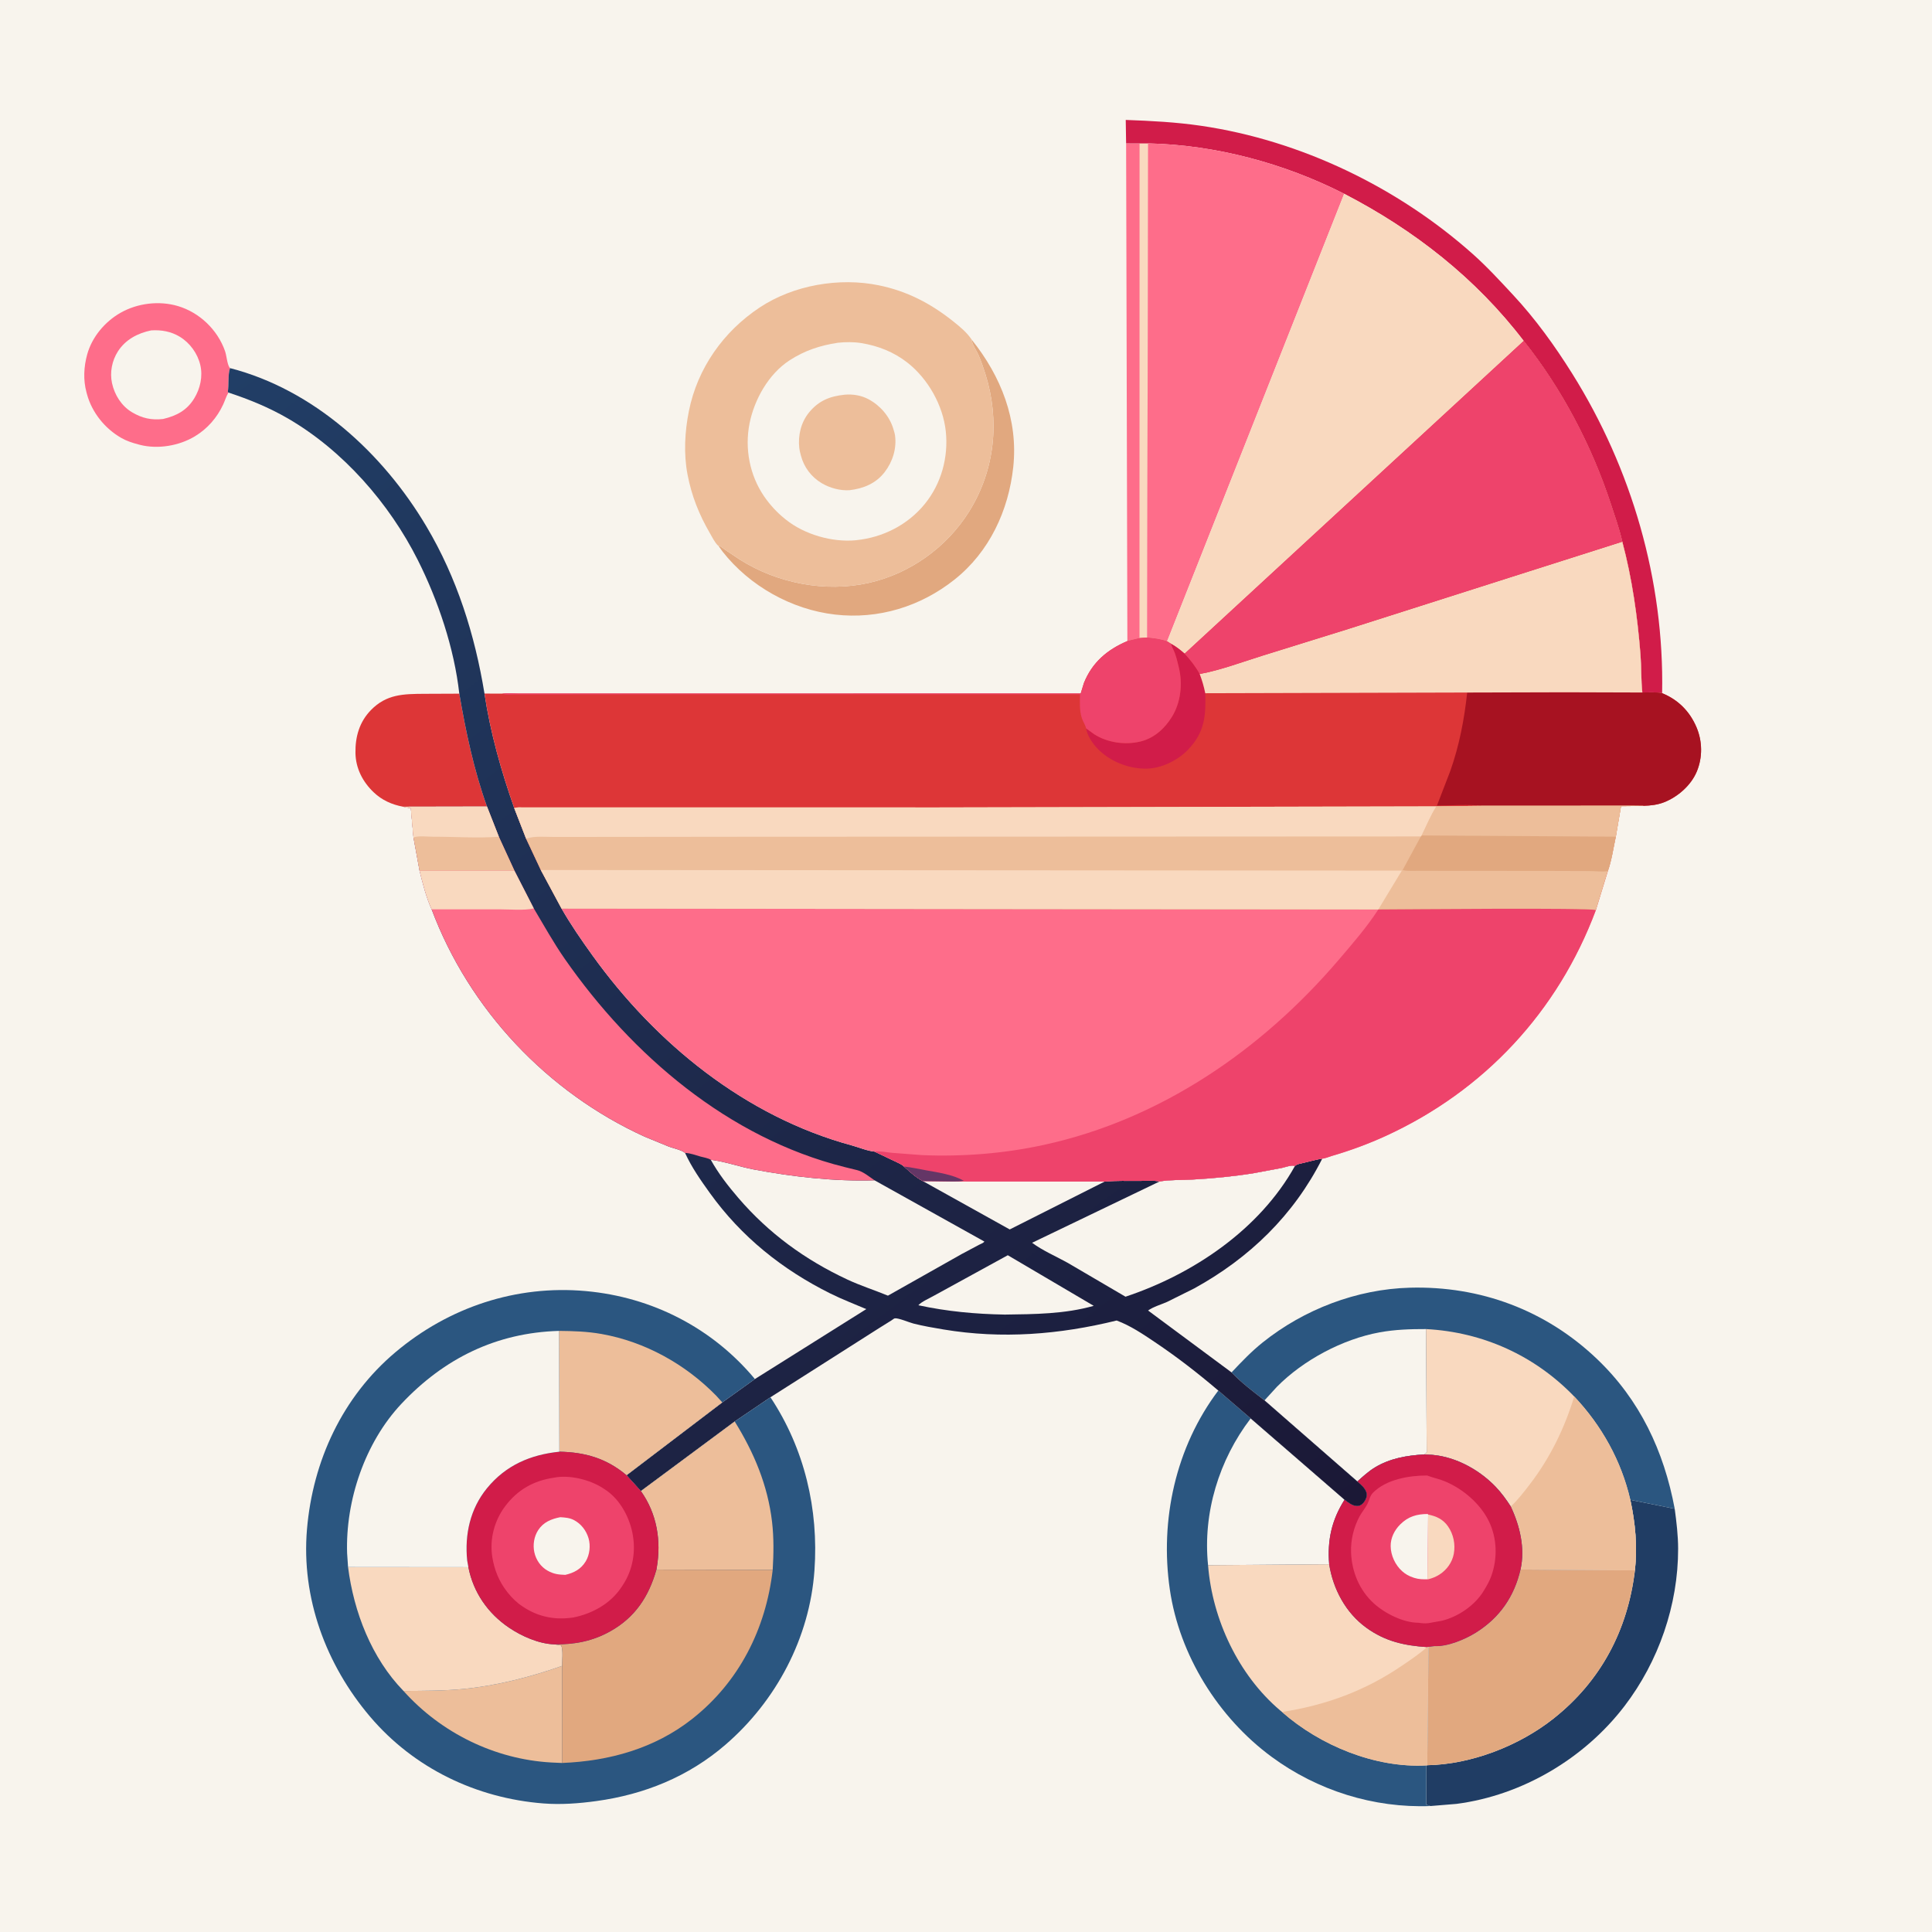 <svg version="1.1" xmlns="http://www.w3.org/2000/svg" style="display: block;" viewBox="0 0 2048 2048" width="1024" height="1024">
<defs>
	<linearGradient id="Gradient1" gradientUnits="userSpaceOnUse" x1="1275" y1="1718.47" x2="264.573" y2="378.989">
		<stop class="stop0" offset="0" stop-opacity="1" stop-color="rgb(27,24,54)"/>
		<stop class="stop1" offset="1" stop-opacity="1" stop-color="rgb(33,62,102)"/>
	</linearGradient>
</defs>
<path transform="translate(0,0)" fill="rgb(248,244,237)" d="M -0 -0 L 2048 0 L 2048 2048 L -0 2048 L -0 -0 z"/>
<path transform="translate(0,0)" fill="rgb(254,109,138)" d="M 1193.73 151.958 L 1207.98 151.97 L 1217.07 152.007 L 1215.99 675.848 L 1207.9 676.461 L 1195.06 679.556 L 1193.73 151.958 z"/>
<path transform="translate(0,0)" fill="rgb(249,217,191)" d="M 1207.98 151.97 L 1217.07 152.007 L 1215.99 675.848 L 1207.9 676.461 L 1207.98 151.97 z"/>
<path transform="translate(0,0)" fill="rgb(225,168,127)" d="M 1030.26 360.339 C 1061.04 398.773 1079.47 445.015 1074.09 495.094 C 1069.14 541.203 1048.8 584.991 1011.93 614.314 C 975.888 642.978 931.165 656.735 885.195 651.461 C 839.211 646.186 794.623 621.26 765.966 584.724 L 761.416 578.411 C 763.714 578.766 766.891 581.564 768.852 582.904 L 784 593.031 C 823.839 618.333 874.905 628.239 920.988 617.885 C 964.818 608.038 1003.85 579.983 1027.5 541.94 C 1054.83 497.971 1060.04 445.579 1044.54 396.45 C 1042.4 389.669 1040.1 382.801 1037.22 376.298 C 1035.27 371.869 1031.04 365.934 1030.32 361.456 L 1030.26 360.339 z"/>
<path transform="translate(0,0)" fill="rgb(221,54,55)" d="M 427.417 855.175 C 415.569 853.003 405.009 848.304 396.224 839.981 C 384.57 828.941 377.095 814.571 376.803 798.293 C 376.494 781.088 380.959 765.247 393.243 752.672 C 409.739 735.786 427.646 735.612 449.706 735.472 L 486.872 735.314 C 493.783 775.677 502.355 816.398 516.234 855.006 L 427.417 855.175 z"/>
<path transform="translate(0,0)" fill="rgb(254,109,138)" d="M 242.182 416.144 C 239.702 420.25 238.497 424.669 236.487 428.969 C 229.974 442.909 219.798 454.541 206.577 462.521 C 189.839 472.623 167.281 476.414 148.26 471.535 L 146.5 471.06 C 140.239 469.425 134.208 467.452 128.562 464.224 C 111.194 454.292 97.484 437.284 92.216 417.904 L 91.712 416.021 C 88.096 402.865 88.801 388.848 92.413 375.75 C 97.543 357.149 111.23 340.944 127.889 331.5 C 145.859 321.312 168.82 318.55 188.628 324.448 C 211.569 331.278 230.64 349.627 238.523 372.138 C 240.271 377.131 240.687 385.448 243.195 389.425 L 243.839 390.211 C 241.359 397.522 242.873 407.434 241.458 415.455 L 242.182 416.144 z"/>
<path transform="translate(0,0)" fill="rgb(248,244,237)" d="M 160.281 350.227 C 171.047 349.542 181.313 351.33 190.639 356.999 C 201.371 363.523 209.503 374.77 212.345 387.027 C 215.12 398.997 212.258 411.839 205.97 422.182 C 198.171 435.008 187.2 440.754 172.96 444.136 C 160.718 445.563 150.699 443.415 139.956 437.017 C 128.816 430.383 121.473 418.698 118.745 406.191 C 116.256 394.781 118.698 382.308 124.982 372.5 C 132.998 359.987 146.065 353.116 160.281 350.227 z"/>
<path transform="translate(0,0)" fill="rgb(32,61,100)" d="M 1728.21 1589.89 L 1775.26 1599.37 C 1777.14 1613.3 1778.86 1627.59 1778.88 1641.67 C 1778.98 1701.33 1758.21 1761.22 1722.03 1808.52 C 1679.43 1864.21 1613.61 1903.13 1544 1912.19 L 1516.32 1914.47 L 1511.88 1913 L 1511.98 1871.41 L 1512.93 1871.22 C 1559.67 1870.35 1610.18 1850.69 1646.61 1821.9 C 1697.01 1782.08 1725.49 1727.95 1733.08 1664.64 C 1735.87 1639.43 1733.53 1614.57 1728.21 1589.89 z"/>
<path transform="translate(0,0)" fill="rgb(209,28,73)" d="M 1193.73 151.958 L 1193.33 127.13 C 1220.03 128.095 1246.52 129.45 1273 133.321 C 1378.7 148.778 1481.59 198.386 1561.27 269.336 C 1576.3 282.727 1590.22 297.89 1603.93 312.627 C 1627.69 338.174 1648.09 366.479 1666.59 396.008 C 1729.78 496.852 1764.23 615.532 1761.93 734.816 C 1755.41 733.414 1747.66 734.105 1740.94 734.069 C 1739.51 720.911 1740.02 707.268 1738.99 694 C 1735.85 653.818 1730.09 613.176 1719.7 574.205 C 1716.63 560.792 1711.85 547.345 1707.56 534.274 C 1687.36 472.715 1655.71 412.167 1615.2 361.419 C 1564.38 294.843 1498.94 243.751 1424.9 205.433 C 1361.47 173.081 1288.26 153.529 1217.07 152.007 L 1207.98 151.97 L 1193.73 151.958 z"/>
<path transform="translate(0,0)" fill="rgb(225,168,127)" d="M 1611.82 1663.76 L 1733.08 1664.64 C 1725.49 1727.95 1697.01 1782.08 1646.61 1821.9 C 1610.18 1850.69 1559.67 1870.35 1512.93 1871.22 L 1514.25 1745.7 L 1520.52 1744.95 C 1534.72 1745.59 1553.04 1737.86 1564.87 1730.43 C 1589.79 1714.77 1605.28 1692.27 1611.82 1663.76 z"/>
<path transform="translate(0,0)" fill="rgb(254,109,138)" d="M 1217.07 152.007 C 1288.26 153.529 1361.47 173.081 1424.9 205.433 L 1237.2 679.833 C 1230.14 677.357 1223.37 676.606 1215.99 675.848 L 1217.07 152.007 z"/>
<path transform="translate(0,0)" fill="rgb(249,217,191)" d="M 1424.9 205.433 C 1498.94 243.751 1564.38 294.843 1615.2 361.419 L 1255.76 692.919 C 1251.08 688.885 1246.77 685.384 1241.32 682.412 L 1237.2 679.833 L 1424.9 205.433 z"/>
<path transform="translate(0,0)" fill="rgb(43,86,128)" d="M 1305.49 1454.81 C 1316.03 1443.62 1326.45 1432.69 1338.49 1423.05 C 1382.32 1387.96 1438.22 1366.53 1494.5 1365.01 C 1569.22 1362.99 1638.59 1388.79 1692.9 1440.59 C 1738.36 1483.94 1763.84 1538.23 1775.26 1599.37 L 1728.21 1589.89 C 1733.53 1614.57 1735.87 1639.43 1733.08 1664.64 L 1611.82 1663.76 C 1616.84 1641.18 1611.09 1617.4 1601.47 1596.96 C 1596.6 1589.46 1591.4 1582.26 1585.18 1575.81 C 1566.84 1556.79 1539.63 1542.39 1512.92 1541.96 L 1509.66 1541.79 C 1491.4 1542.84 1473.38 1545.9 1457.48 1555.56 C 1450.65 1559.71 1444.79 1565.12 1438.86 1570.43 L 1340.41 1484.46 C 1328.59 1475.25 1315.82 1465.68 1305.49 1454.81 z"/>
<path transform="translate(0,0)" fill="rgb(248,244,237)" d="M 1340.41 1484.46 L 1353.5 1470.15 C 1381.44 1441.78 1423.27 1419.48 1462.5 1412.33 C 1478.94 1409.33 1494.99 1408.84 1511.64 1408.87 L 1512.37 1539.5 C 1510.64 1541.17 1511.55 1540.41 1509.66 1541.79 C 1491.4 1542.84 1473.38 1545.9 1457.48 1555.56 C 1450.65 1559.71 1444.79 1565.12 1438.86 1570.43 L 1340.41 1484.46 z"/>
<path transform="translate(0,0)" fill="rgb(249,217,191)" d="M 1511.64 1408.87 C 1571.8 1412.04 1626.77 1436.85 1668.73 1480.33 C 1697.76 1511.06 1718.69 1548.53 1728.21 1589.89 C 1733.53 1614.57 1735.87 1639.43 1733.08 1664.64 L 1611.82 1663.76 C 1616.84 1641.18 1611.09 1617.4 1601.47 1596.96 C 1596.6 1589.46 1591.4 1582.26 1585.18 1575.81 C 1566.84 1556.79 1539.63 1542.39 1512.92 1541.96 L 1509.66 1541.79 C 1511.55 1540.41 1510.64 1541.17 1512.37 1539.5 L 1511.64 1408.87 z"/>
<path transform="translate(0,0)" fill="rgb(237,190,154)" d="M 1668.73 1480.33 C 1697.76 1511.06 1718.69 1548.53 1728.21 1589.89 C 1733.53 1614.57 1735.87 1639.43 1733.08 1664.64 L 1611.82 1663.76 C 1616.84 1641.18 1611.09 1617.4 1601.47 1596.96 C 1608.99 1590.02 1615.46 1581.5 1621.69 1573.4 C 1643.02 1545.7 1658.6 1513.8 1668.73 1480.33 z"/>
<path transform="translate(0,0)" fill="rgb(237,190,154)" d="M 761.416 578.411 L 760.884 578.114 C 757.532 574.733 754.894 569.325 752.5 565.192 C 740.948 545.248 733.12 525.585 728.803 503 C 724.607 481.053 725.882 457.54 730.252 435.731 C 739.348 390.341 766.819 351.476 805.246 325.979 C 841.133 302.169 889.664 293.833 931.617 302.452 C 961.359 308.563 986.207 321.437 1009.86 340.193 C 1017.32 346.109 1024.97 352.316 1030.26 360.339 L 1030.32 361.456 C 1031.04 365.934 1035.27 371.869 1037.22 376.298 C 1040.1 382.801 1042.4 389.669 1044.54 396.45 C 1060.04 445.579 1054.83 497.971 1027.5 541.94 C 1003.85 579.983 964.818 608.038 920.988 617.885 C 874.905 628.239 823.839 618.333 784 593.031 L 768.852 582.904 C 766.891 581.564 763.714 578.766 761.416 578.411 z"/>
<path transform="translate(0,0)" fill="rgb(248,244,237)" d="M 888.08 363.355 C 895.957 362.445 905.155 362.409 912.988 363.685 C 930.953 366.612 947.561 373.151 961.949 384.437 C 983.717 401.512 999.635 429.612 1002.57 457.17 C 1005.51 484.662 997.839 512.696 980.309 534.234 C 962.268 556.4 935.917 569.753 907.658 572.61 L 907.464 572.667 C 882.16 575.097 852.769 566.653 832.899 550.689 L 832 549.954 C 823.552 543.195 816.045 534.997 809.937 526.073 C 794.656 503.745 789.287 475.377 794.552 448.869 C 799.6 423.459 814.748 396.427 836.898 382.009 C 852.879 371.606 869.307 366.198 888.08 363.355 z"/>
<path transform="translate(0,0)" fill="rgb(237,190,154)" d="M 895.451 418.393 C 904.007 417.638 912.888 419.074 920.499 423.116 C 932.822 429.66 942.835 441.013 946.93 454.468 L 947.338 455.85 C 947.91 457.695 948.479 459.477 948.747 461.401 C 950.683 475.34 946.285 489.426 937.742 500.5 C 928.426 512.576 915.156 517.946 900.423 519.644 C 890.382 520.239 879.6 517.286 871 512.173 C 860.111 505.699 852.251 495.318 849.029 483.052 L 848.636 481.5 C 848.061 479.321 847.542 477.25 847.286 475 C 845.762 461.616 849.034 447.735 857.642 437.197 C 867.819 424.738 879.752 419.998 895.451 418.393 z"/>
<path transform="translate(0,0)" fill="rgb(43,86,128)" d="M 1291.45 1474.05 L 1325.79 1503.57 L 1425.26 1589.77 C 1428.79 1592.42 1433.44 1596.17 1437.99 1596.41 C 1440.42 1596.54 1441.94 1596.03 1443.79 1594.52 C 1446.43 1592.37 1448.94 1588 1448.86 1584.5 C 1448.74 1578.51 1442.9 1574.15 1438.86 1570.43 C 1444.79 1565.12 1450.65 1559.71 1457.48 1555.56 C 1473.38 1545.9 1491.4 1542.84 1509.66 1541.79 L 1512.92 1541.96 C 1539.63 1542.39 1566.84 1556.79 1585.18 1575.81 C 1591.4 1582.26 1596.6 1589.46 1601.47 1596.96 C 1611.09 1617.4 1616.84 1641.18 1611.82 1663.76 C 1605.28 1692.27 1589.79 1714.77 1564.87 1730.43 C 1553.04 1737.86 1534.72 1745.59 1520.52 1744.95 L 1514.25 1745.7 L 1512.93 1871.22 L 1511.98 1871.41 L 1511.88 1913 L 1516.32 1914.47 C 1456.07 1916.79 1396.43 1898.04 1347.91 1862.28 C 1291.43 1820.67 1250.2 1754.58 1240.06 1684.86 C 1229.35 1611.17 1246.26 1533.94 1291.45 1474.05 z"/>
<path transform="translate(0,0)" fill="rgb(248,244,237)" d="M 1325.79 1503.57 L 1425.26 1589.77 C 1411.55 1611.47 1406.89 1632.61 1408.97 1658.16 L 1280.59 1659.17 C 1274.9 1603.79 1292.22 1547.42 1325.79 1503.57 z"/>
<path transform="translate(0,0)" fill="rgb(249,217,191)" d="M 1280.59 1659.17 L 1408.97 1658.16 C 1413.14 1684.55 1426.49 1709.69 1448.46 1725.54 C 1468.41 1739.94 1488.62 1744.4 1512.71 1745.99 L 1514.25 1745.7 L 1512.93 1871.22 L 1511.98 1871.41 C 1457.65 1874.37 1399.25 1850.23 1359.01 1814.78 L 1357.01 1813.13 C 1312.77 1775.63 1285.09 1716.58 1280.59 1659.17 z"/>
<path transform="translate(0,0)" fill="rgb(237,190,154)" d="M 1512.71 1745.99 L 1514.25 1745.7 L 1512.93 1871.22 L 1511.98 1871.41 C 1457.65 1874.37 1399.25 1850.23 1359.01 1814.78 C 1406.03 1807.45 1447.24 1792.22 1486.56 1765.41 C 1495.38 1759.39 1504.76 1753.15 1512.71 1745.99 z"/>
<path transform="translate(0,0)" fill="rgb(209,28,73)" d="M 1509.66 1541.79 L 1512.92 1541.96 C 1539.63 1542.39 1566.84 1556.79 1585.18 1575.81 C 1591.4 1582.26 1596.6 1589.46 1601.47 1596.96 C 1611.09 1617.4 1616.84 1641.18 1611.82 1663.76 C 1605.28 1692.27 1589.79 1714.77 1564.87 1730.43 C 1553.04 1737.86 1534.72 1745.59 1520.52 1744.95 L 1514.25 1745.7 L 1512.71 1745.99 C 1488.62 1744.4 1468.41 1739.94 1448.46 1725.54 C 1426.49 1709.69 1413.14 1684.55 1408.97 1658.16 C 1406.89 1632.61 1411.55 1611.47 1425.26 1589.77 C 1428.79 1592.42 1433.44 1596.17 1437.99 1596.41 C 1440.42 1596.54 1441.94 1596.03 1443.79 1594.52 C 1446.43 1592.37 1448.94 1588 1448.86 1584.5 C 1448.74 1578.51 1442.9 1574.15 1438.86 1570.43 C 1444.79 1565.12 1450.65 1559.71 1457.48 1555.56 C 1473.38 1545.9 1491.4 1542.84 1509.66 1541.79 z"/>
<path transform="translate(0,0)" fill="rgb(238,67,107)" d="M 1503.69 1720.2 C 1487.57 1720.19 1468.06 1710.32 1456.37 1699.71 C 1441.04 1685.8 1432.95 1666.2 1432.18 1645.66 C 1431.68 1632.44 1435.05 1618.73 1441.34 1607.14 C 1443.75 1602.72 1447.13 1598.92 1449.45 1594.43 C 1451.49 1590.5 1452.1 1585.74 1455.28 1582.5 C 1469.36 1568.16 1493.65 1564.05 1512.89 1564.09 L 1514.07 1564.55 C 1520.06 1566.7 1526.1 1567.93 1532.04 1570.44 C 1550.77 1578.32 1568.87 1593.73 1577.98 1612 C 1586.95 1629.99 1587.67 1651.4 1580.97 1670.29 C 1579.08 1675.65 1576.34 1680.56 1573.39 1685.39 L 1572.66 1686.6 C 1563.23 1701.95 1545.83 1713.74 1528.5 1718.05 L 1514.36 1720.58 C 1510.59 1721.06 1507.43 1720.74 1503.69 1720.2 z"/>
<path transform="translate(0,0)" fill="rgb(249,217,191)" d="M 1513.87 1605.48 C 1522.62 1607.22 1529.71 1610.5 1534.94 1618 C 1540.8 1626.42 1542.94 1637.08 1541.08 1647.13 C 1539.4 1656.19 1533.73 1663.99 1526.08 1668.98 C 1522.41 1671.37 1518.27 1673.03 1514.03 1674.1 L 1513.16 1674.13 L 1513.87 1605.48 z"/>
<path transform="translate(0,0)" fill="rgb(248,244,237)" d="M 1513.49 1604.9 L 1513.87 1605.48 L 1513.16 1674.13 C 1508.41 1674.16 1504.07 1674.17 1499.48 1672.71 L 1498 1672.21 C 1493.51 1670.74 1489.84 1668.68 1486.29 1665.5 C 1479.03 1659 1474.27 1648.79 1474.16 1639 C 1474.05 1630.25 1478.17 1622.05 1484.27 1615.98 C 1492.81 1607.47 1501.81 1604.94 1513.49 1604.9 z"/>
<path transform="translate(0,0)" fill="url(#Gradient1)" d="M 243.839 390.211 C 332.631 413.084 405.975 480.438 452.001 558 C 484.441 612.667 503.327 672.716 513.574 735.213 C 519.747 776.416 531.301 817.476 545.152 856.705 L 557.745 889.074 L 573.306 922.234 L 595.299 963.125 C 605.167 980.375 616.392 996.556 627.977 1012.68 C 695.178 1106.2 790.283 1183.58 902.795 1214.15 C 909.952 1216.09 919.745 1220.15 926.965 1220.72 L 948.823 1231.11 C 951.184 1232.25 956.626 1234.6 958.248 1236.57 C 964.297 1242.04 970.914 1248.09 978.157 1251.95 L 1009.96 1252.41 L 1170.96 1252.53 C 1183.18 1251.41 1195.66 1251.84 1207.92 1251.81 C 1214.73 1251.8 1222.56 1251.04 1229.21 1252.41 C 1240.16 1250.43 1252.82 1251.03 1264 1250.38 C 1285.96 1249.09 1307.89 1247.09 1329.62 1243.51 L 1359 1238.01 C 1362.88 1237.16 1368.9 1234.72 1372.71 1235.97 C 1374.8 1233.87 1378.45 1233.5 1381.28 1232.81 C 1388.09 1231.15 1394.77 1229.32 1401.69 1228.12 C 1371.42 1288.09 1324.65 1333.46 1265.92 1365.77 L 1237.2 1380.06 C 1230.89 1382.86 1222.56 1385.19 1217.01 1389.2 L 1305.49 1454.81 C 1315.82 1465.68 1328.59 1475.25 1340.41 1484.46 L 1438.86 1570.43 C 1442.9 1574.15 1448.74 1578.51 1448.86 1584.5 C 1448.94 1588 1446.43 1592.37 1443.79 1594.52 C 1441.94 1596.03 1440.42 1596.54 1437.99 1596.41 C 1433.44 1596.17 1428.79 1592.42 1425.26 1589.77 L 1325.79 1503.57 L 1291.45 1474.05 C 1269.82 1455.61 1247.97 1438.67 1224.38 1422.82 C 1211.5 1414.16 1198.3 1405.22 1183.69 1399.8 C 1123.03 1414.73 1062.05 1419.6 1000.15 1409.29 C 989.512 1407.52 978.683 1405.66 968.23 1403 C 963.854 1401.89 952.296 1396.92 948.484 1397.49 C 947.707 1397.6 945.794 1399.18 945 1399.67 L 931.688 1407.97 L 816.699 1481.15 L 778.817 1506.81 L 679.361 1580.59 L 664.173 1563.82 L 765.669 1486.62 L 800.236 1461.84 L 918.29 1387.71 C 905.593 1382.24 892.74 1377.4 880.329 1371.23 C 829.252 1345.84 785.725 1310.99 752.395 1264.52 C 742.661 1250.95 733.152 1237.4 726.201 1222.17 C 722.634 1219.06 713.845 1217.26 709.236 1215.55 L 683.5 1204.99 C 580.265 1158.02 497.394 1070.24 457.538 963.903 C 451.732 950.929 448.179 936.709 444.753 922.959 L 438.333 887.793 L 435.5 856.563 C 432.726 856.358 430.122 855.78 427.417 855.175 L 516.234 855.006 C 502.355 816.398 493.783 775.677 486.872 735.314 C 481.533 687.34 464.481 636.613 442.91 593.719 C 412.61 533.468 363.652 477.473 305.06 443.5 C 285.147 431.954 263.998 423.31 242.182 416.144 L 241.458 415.455 C 242.873 407.434 241.359 397.522 243.839 390.211 z"/>
<path transform="translate(0,0)" fill="rgb(248,244,237)" d="M 978.157 1251.95 L 1009.96 1252.41 L 1170.96 1252.53 L 1070.36 1303.26 L 978.157 1251.95 z"/>
<path transform="translate(0,0)" fill="rgb(248,244,237)" d="M 1068.3 1330.6 L 1159.4 1384.23 C 1128.81 1392.95 1096.68 1393.08 1065.12 1393.51 C 1033.94 1392.96 1004.04 1390.2 973.501 1383.62 C 976.958 1379.68 985.954 1375.91 990.705 1373.13 L 1068.3 1330.6 z"/>
<path transform="translate(0,0)" fill="rgb(248,244,237)" d="M 1229.21 1252.41 C 1240.16 1250.43 1252.82 1251.03 1264 1250.38 C 1285.96 1249.09 1307.89 1247.09 1329.62 1243.51 L 1359 1238.01 C 1362.88 1237.16 1368.9 1234.72 1372.71 1235.97 C 1335.24 1303.3 1264.96 1350.61 1193.08 1374.56 L 1131.82 1338.66 C 1119.53 1331.8 1105.34 1325.79 1094.06 1317.4 L 1229.21 1252.41 z"/>
<path transform="translate(0,0)" fill="rgb(248,244,237)" d="M 753.461 1229.42 C 768.718 1231.33 783.858 1236.83 799.039 1239.7 C 840.327 1247.51 884.971 1252.5 927.048 1251.18 L 1043.47 1316.08 C 1042.68 1317.57 1039.02 1318.9 1037.4 1319.74 L 1019.73 1329.17 L 941.246 1373.45 C 926.978 1367.56 912.264 1362.92 898.25 1356.37 C 853.412 1335.43 814.865 1307.35 782.64 1269.81 C 771.824 1257.21 761.521 1243.98 753.461 1229.42 z"/>
<path transform="translate(0,0)" fill="rgb(254,109,138)" d="M 427.417 855.175 L 516.234 855.006 L 528.805 886.997 L 545.273 922.848 L 565.863 962.994 C 576.658 981.036 586.785 999.394 598.829 1016.67 C 669.938 1118.67 772.2 1206.25 895 1237.05 L 908.717 1240.42 C 914.929 1241.89 921.742 1247.57 927.048 1251.18 C 884.971 1252.5 840.327 1247.51 799.039 1239.7 C 783.858 1236.83 768.718 1231.33 753.461 1229.42 C 750.43 1227.53 745.96 1226.95 742.5 1225.98 C 737.145 1224.47 731.801 1222.32 726.201 1222.17 C 722.634 1219.06 713.845 1217.26 709.236 1215.55 L 683.5 1204.99 C 580.265 1158.02 497.394 1070.24 457.538 963.903 C 451.732 950.929 448.179 936.709 444.753 922.959 L 438.333 887.793 L 435.5 856.563 C 432.726 856.358 430.122 855.78 427.417 855.175 z"/>
<path transform="translate(0,0)" fill="rgb(249,217,191)" d="M 444.753 922.959 L 545.273 922.848 L 565.863 962.994 C 554.844 965.345 541.314 963.915 530.012 963.925 L 457.538 963.903 C 451.732 950.929 448.179 936.709 444.753 922.959 z"/>
<path transform="translate(0,0)" fill="rgb(237,190,154)" d="M 427.417 855.175 L 516.234 855.006 L 528.805 886.997 L 545.273 922.848 L 444.753 922.959 L 438.333 887.793 L 435.5 856.563 C 432.726 856.358 430.122 855.78 427.417 855.175 z"/>
<path transform="translate(0,0)" fill="rgb(249,217,191)" d="M 427.417 855.175 L 516.234 855.006 L 528.805 886.997 C 505.937 888.651 481.705 886.904 458.707 886.956 C 453.412 886.968 443.003 885.692 438.333 887.793 L 435.5 856.563 C 432.726 856.358 430.122 855.78 427.417 855.175 z"/>
<path transform="translate(0,0)" fill="rgb(43,86,128)" d="M 816.699 1481.15 C 852.838 1535.6 867.927 1599.93 863.357 1664.69 C 858.318 1736.1 822.858 1803.05 768.987 1849.5 C 729.703 1883.38 683.024 1902.25 632 1909.23 C 613.496 1911.76 594.701 1913.17 576.034 1911.72 C 505.007 1906.2 438.801 1874.41 392.407 1819.85 C 345.557 1764.75 319.218 1693.88 325.418 1621.06 C 331.601 1548.45 363.035 1480.69 419.295 1433.31 C 475.818 1385.72 547.24 1361.91 621.031 1368.6 C 691.297 1374.97 755.027 1407.6 800.236 1461.84 L 765.669 1486.62 L 664.173 1563.82 L 679.361 1580.59 L 778.817 1506.81 L 816.699 1481.15 z"/>
<path transform="translate(0,0)" fill="rgb(237,190,154)" d="M 595.866 1765.91 L 595.818 1868.83 L 584.34 1868.31 C 524.589 1864.98 467.613 1837.02 427.742 1792.49 C 449.239 1792.32 470.428 1792.47 491.867 1790.33 C 526.768 1786.85 562.847 1777.6 595.866 1765.91 z"/>
<path transform="translate(0,0)" fill="rgb(237,190,154)" d="M 778.817 1506.81 C 799.242 1539.76 813.845 1574.32 818.394 1613.13 C 820.377 1630.05 820.118 1647.19 819.092 1664.16 L 695.839 1663.86 L 696.154 1662.06 C 701.099 1633.27 696.45 1604.67 679.361 1580.59 L 778.817 1506.81 z"/>
<path transform="translate(0,0)" fill="rgb(237,190,154)" d="M 592.57 1410.8 C 607.867 1410.94 622.479 1411.4 637.594 1414.07 C 683.749 1422.25 726.576 1446.1 759.177 1479.46 L 765.669 1486.62 L 664.173 1563.82 C 642.844 1545.91 620.331 1539.4 592.916 1538.86 L 592.57 1410.8 z"/>
<path transform="translate(0,0)" fill="rgb(249,217,191)" d="M 368.949 1661.14 L 496.505 1661.26 C 501.691 1687.95 517.114 1710.18 539.539 1725.37 C 553.027 1734.5 571.312 1742.62 587.82 1743.09 L 594.898 1744.29 C 597.136 1749.2 595.839 1760.24 595.866 1765.91 C 562.847 1777.6 526.768 1786.85 491.867 1790.33 C 470.428 1792.47 449.239 1792.32 427.742 1792.49 C 393.826 1757.68 374.98 1708.61 368.949 1661.14 z"/>
<path transform="translate(0,0)" fill="rgb(225,168,127)" d="M 695.839 1663.86 L 819.092 1664.16 C 811.904 1726.55 783.558 1782.9 733.753 1822.13 C 693.934 1853.5 645.777 1866.81 595.818 1868.83 L 595.866 1765.91 C 595.839 1760.24 597.136 1749.2 594.898 1744.29 L 587.82 1743.09 C 609.245 1743.27 628.141 1739.78 647.01 1729.19 C 673.375 1714.38 687.741 1692.35 695.839 1663.86 z"/>
<path transform="translate(0,0)" fill="rgb(209,28,73)" d="M 592.916 1538.86 C 620.331 1539.4 642.844 1545.91 664.173 1563.82 L 679.361 1580.59 C 696.45 1604.67 701.099 1633.27 696.154 1662.06 L 695.839 1663.86 C 687.741 1692.35 673.375 1714.38 647.01 1729.19 C 628.141 1739.78 609.245 1743.27 587.82 1743.09 C 571.312 1742.62 553.027 1734.5 539.539 1725.37 C 517.114 1710.18 501.691 1687.95 496.505 1661.26 L 495.238 1654.3 C 492.446 1626.62 498.351 1599.42 516.264 1577.53 C 536.173 1553.22 562.266 1542.02 592.916 1538.86 z"/>
<path transform="translate(0,0)" fill="rgb(238,67,107)" d="M 587.614 1566.34 C 603.615 1563.16 625.209 1568.52 638.785 1577.28 L 640 1578.08 L 641.215 1578.84 C 656.673 1588.83 666.787 1607.2 670.381 1624.89 C 674.298 1644.17 670.954 1664.15 660.012 1680.59 L 659.058 1682 L 658.276 1683.19 C 646.643 1700.28 627.555 1710.6 607.752 1714.62 L 604.176 1715.05 C 586.616 1717.1 569.93 1713.41 555.1 1703.66 L 554 1702.93 C 548.219 1699.21 542.752 1693.93 538.476 1688.55 L 537.59 1687.41 C 528.967 1676.46 523.947 1663.95 521.809 1650.19 C 518.901 1631.48 524.046 1612.02 535.345 1596.88 C 548.599 1579.13 565.718 1569.48 587.614 1566.34 z"/>
<path transform="translate(0,0)" fill="rgb(248,244,237)" d="M 593.883 1608.29 C 598.909 1608.59 603.811 1608.94 608.36 1611.31 C 616.002 1615.28 621.414 1622.37 623.867 1630.57 C 626.188 1638.34 625.127 1648.13 620.892 1655.09 C 615.823 1663.43 608.452 1667.27 599.236 1669.42 C 591.972 1669.2 586.946 1668.59 580.5 1664.98 C 573.186 1660.89 568.155 1653.53 566.402 1645.4 C 564.699 1637.51 566.122 1628.76 570.5 1622 C 576.002 1613.51 584.4 1610.17 593.883 1608.29 z"/>
<path transform="translate(0,0)" fill="rgb(248,244,237)" d="M 368.949 1661.14 L 367.951 1646.5 C 366.152 1590.52 386.903 1529.14 425.522 1488.07 C 470.849 1439.86 526.214 1412.7 592.57 1410.8 L 592.916 1538.86 C 562.266 1542.02 536.173 1553.22 516.264 1577.53 C 498.351 1599.42 492.446 1626.62 495.238 1654.3 L 496.505 1661.26 L 368.949 1661.14 z"/>
<path transform="translate(0,0)" fill="rgb(254,109,138)" d="M 595.299 963.125 L 1461.09 964.029 C 1486.06 963.961 1686.32 962.035 1691.69 964.739 C 1651.48 1072.32 1573.25 1156.32 1469 1204.13 C 1450.34 1212.68 1431.07 1219.74 1411.36 1225.48 C 1409.46 1226.03 1403.41 1228.47 1401.69 1228.12 C 1394.77 1229.32 1388.09 1231.15 1381.28 1232.81 C 1378.45 1233.5 1374.8 1233.87 1372.71 1235.97 C 1368.9 1234.72 1362.88 1237.16 1359 1238.01 L 1329.62 1243.51 C 1307.89 1247.09 1285.96 1249.09 1264 1250.38 C 1252.82 1251.03 1240.16 1250.43 1229.21 1252.41 C 1222.56 1251.04 1214.73 1251.8 1207.92 1251.81 C 1195.66 1251.84 1183.18 1251.41 1170.96 1252.53 L 1009.96 1252.41 L 978.157 1251.95 C 970.914 1248.09 964.297 1242.04 958.248 1236.57 C 956.626 1234.6 951.184 1232.25 948.823 1231.11 L 926.965 1220.72 C 919.745 1220.15 909.952 1216.09 902.795 1214.15 C 790.283 1183.58 695.178 1106.2 627.977 1012.68 C 616.392 996.556 605.167 980.375 595.299 963.125 z"/>
<path transform="translate(0,0)" fill="rgb(238,67,107)" d="M 1461.09 964.029 C 1486.06 963.961 1686.32 962.035 1691.69 964.739 C 1651.48 1072.32 1573.25 1156.32 1469 1204.13 C 1450.34 1212.68 1431.07 1219.74 1411.36 1225.48 C 1409.46 1226.03 1403.41 1228.47 1401.69 1228.12 C 1394.77 1229.32 1388.09 1231.15 1381.28 1232.81 C 1378.45 1233.5 1374.8 1233.87 1372.71 1235.97 C 1368.9 1234.72 1362.88 1237.16 1359 1238.01 L 1329.62 1243.51 C 1307.89 1247.09 1285.96 1249.09 1264 1250.38 C 1252.82 1251.03 1240.16 1250.43 1229.21 1252.41 C 1222.56 1251.04 1214.73 1251.8 1207.92 1251.81 C 1195.66 1251.84 1183.18 1251.41 1170.96 1252.53 L 1009.96 1252.41 L 978.157 1251.95 C 970.914 1248.09 964.297 1242.04 958.248 1236.57 C 956.626 1234.6 951.184 1232.25 948.823 1231.11 L 926.965 1220.72 C 932.737 1220.02 939.52 1221.42 945.333 1222.02 L 977.758 1224.49 C 1021.14 1226.24 1064.56 1222.82 1107 1213.53 C 1230.47 1186.52 1337.31 1113.06 1418.71 1017.89 C 1433.28 1000.85 1448.94 982.89 1461.09 964.029 z"/>
<path transform="translate(0,0)" fill="rgb(100,54,102)" d="M 958.248 1236.57 C 966.292 1237.42 974.14 1239.24 982.094 1240.65 C 995.019 1242.95 1010.2 1245.18 1021.7 1251.68 C 1017.71 1252.37 1014 1252.48 1009.96 1252.41 L 978.157 1251.95 C 970.914 1248.09 964.297 1242.04 958.248 1236.57 z"/>
<path transform="translate(0,0)" fill="rgb(221,54,55)" d="M 1615.2 361.419 C 1655.71 412.167 1687.36 472.715 1707.56 534.274 C 1711.85 547.345 1716.63 560.792 1719.7 574.205 C 1730.09 613.176 1735.85 653.818 1738.99 694 C 1740.02 707.268 1739.51 720.911 1740.94 734.069 C 1747.66 734.105 1755.41 733.414 1761.93 734.816 C 1778.96 741.753 1791.25 754.132 1798.39 771.02 C 1804.64 785.803 1804.9 802.782 1798.74 817.683 C 1792.65 832.422 1778.66 844.654 1764.01 850.425 C 1757.23 853.098 1749.72 853.996 1742.47 854.155 L 1741.36 854.291 L 1718.32 854.579 L 1712.81 886.915 C 1710.26 898.864 1708.42 911.977 1704.36 923.455 L 1691.69 964.739 C 1686.32 962.035 1486.06 963.961 1461.09 964.029 L 595.299 963.125 L 573.306 922.234 L 557.745 889.074 L 545.152 856.705 C 531.301 817.476 519.747 776.416 513.574 735.213 L 532.228 735.277 C 538.156 734.584 544.705 735.177 550.725 735.175 L 589.029 735.169 L 716.926 735.143 L 1145.59 735.097 L 1149 724 C 1157.8 702.108 1173.72 688.649 1195.06 679.556 L 1207.9 676.461 L 1215.99 675.848 C 1223.37 676.606 1230.14 677.357 1237.2 679.833 L 1241.32 682.412 C 1246.77 685.384 1251.08 688.885 1255.76 692.919 L 1615.2 361.419 z"/>
<path transform="translate(0,0)" fill="rgb(209,28,73)" d="M 1241.32 682.412 C 1246.77 685.384 1251.08 688.885 1255.76 692.919 C 1262 699.734 1267.24 706.379 1271.74 714.461 C 1274.29 721.237 1276.2 727.756 1277.64 734.853 C 1278.39 758.585 1277.08 776.006 1259.7 794.367 C 1248.68 806.02 1230.83 814.86 1214.5 814.807 C 1195.69 814.746 1176.47 807.085 1163.36 793.5 C 1158.14 788.086 1152.43 779.638 1151.31 772.096 L 1159.81 778.253 C 1173.78 787.307 1192.86 789.967 1209 786.009 C 1223.43 782.471 1234.61 772.331 1242.28 759.908 C 1251.76 744.539 1253.85 724.676 1249.54 707.273 C 1247.98 700.986 1246.57 694.112 1243.64 688.312 C 1242.89 686.84 1242.24 685.503 1241.76 683.919 L 1241.32 682.412 z"/>
<path transform="translate(0,0)" fill="rgb(238,67,107)" d="M 1215.99 675.848 C 1223.37 676.606 1230.14 677.357 1237.2 679.833 L 1241.32 682.412 L 1241.76 683.919 C 1242.24 685.503 1242.89 686.84 1243.64 688.312 C 1246.57 694.112 1247.98 700.986 1249.54 707.273 C 1253.85 724.676 1251.76 744.539 1242.28 759.908 C 1234.61 772.331 1223.43 782.471 1209 786.009 C 1192.86 789.967 1173.78 787.307 1159.81 778.253 L 1151.31 772.096 C 1150.6 768.698 1147.91 764.72 1146.77 761.214 C 1144.13 753.077 1144.76 744.455 1144.83 735.997 L 720.496 736.042 L 580.432 736.189 L 546.305 736.185 C 542.115 736.181 536.006 736.99 532.228 735.277 C 538.156 734.584 544.705 735.177 550.725 735.175 L 589.029 735.169 L 716.926 735.143 L 1145.59 735.097 L 1149 724 C 1157.8 702.108 1173.72 688.649 1195.06 679.556 L 1207.9 676.461 L 1215.99 675.848 z"/>
<path transform="translate(0,0)" fill="rgb(167,18,33)" d="M 1659.22 733.82 L 1740.94 734.069 C 1747.66 734.105 1755.41 733.414 1761.93 734.816 C 1778.96 741.753 1791.25 754.132 1798.39 771.02 C 1804.64 785.803 1804.9 802.782 1798.74 817.683 C 1792.65 832.422 1778.66 844.654 1764.01 850.425 C 1757.23 853.098 1749.72 853.996 1742.47 854.155 L 1571.25 854.22 C 1555.86 852.442 1538.79 853.946 1523.22 853.995 L 1537.37 817.281 C 1546.91 790.274 1552.24 762.524 1555.27 734.094 L 1657.93 733.916 L 1659.22 733.82 z"/>
<path transform="translate(0,0)" fill="rgb(249,217,191)" d="M 1719.7 574.205 C 1730.09 613.176 1735.85 653.818 1738.99 694 C 1740.02 707.268 1739.51 720.911 1740.94 734.069 L 1659.22 733.82 L 1277.64 734.853 C 1276.2 727.756 1274.29 721.237 1271.74 714.461 C 1294.13 710.328 1316.27 701.864 1338 695.112 L 1429.24 666.729 L 1600.14 612.246 L 1719.7 574.205 z"/>
<path transform="translate(0,0)" fill="rgb(238,67,107)" d="M 1615.2 361.419 C 1655.71 412.167 1687.36 472.715 1707.56 534.274 C 1711.85 547.345 1716.63 560.792 1719.7 574.205 L 1600.14 612.246 L 1429.24 666.729 L 1338 695.112 C 1316.27 701.864 1294.13 710.328 1271.74 714.461 C 1267.24 706.379 1262 699.734 1255.76 692.919 L 1615.2 361.419 z"/>
<path transform="translate(0,0)" fill="rgb(237,190,154)" d="M 1571.25 854.22 L 1742.47 854.155 L 1741.36 854.291 L 1718.32 854.579 L 1712.81 886.915 C 1710.26 898.864 1708.42 911.977 1704.36 923.455 L 1691.69 964.739 C 1686.32 962.035 1486.06 963.961 1461.09 964.029 L 595.299 963.125 L 573.306 922.234 L 557.745 889.074 L 545.152 856.705 C 548.252 855.423 552.028 855.932 555.351 855.925 L 577.185 855.9 L 660.845 855.901 L 995.078 855.929 L 1522.64 854.794 L 1571.25 854.22 z"/>
<path transform="translate(0,0)" fill="rgb(225,168,127)" d="M 1571.25 854.22 L 1742.47 854.155 L 1741.36 854.291 L 1718.32 854.579 L 1712.81 886.915 C 1710.26 898.864 1708.42 911.977 1704.36 923.455 C 1698.22 924.281 1690.95 923.365 1684.67 923.333 L 1640.98 923.187 L 1532.29 923.112 L 1503.62 923.079 C 1498.08 923.068 1492.23 923.531 1486.81 922.361 L 1506.15 886.664 L 1506.97 885.619 C 1511.96 875.492 1516.49 864.211 1522.64 854.794 L 1571.25 854.22 z"/>
<path transform="translate(0,0)" fill="rgb(237,190,154)" d="M 1571.25 854.22 L 1742.47 854.155 L 1741.36 854.291 L 1718.32 854.579 L 1712.81 886.915 L 1506.97 885.619 C 1511.96 875.492 1516.49 864.211 1522.64 854.794 L 1571.25 854.22 z"/>
<path transform="translate(0,0)" fill="rgb(249,217,191)" d="M 545.152 856.705 C 548.252 855.423 552.028 855.932 555.351 855.925 L 577.185 855.9 L 660.845 855.901 L 995.078 855.929 L 1522.64 854.794 C 1516.49 864.211 1511.96 875.492 1506.97 885.619 L 1506.15 886.664 L 782.799 887 L 637.926 887.161 L 586.981 887.204 C 577.887 887.222 566.308 885.918 557.745 889.074 L 545.152 856.705 z"/>
<path transform="translate(0,0)" fill="rgb(249,217,191)" d="M 573.306 922.234 L 1486.02 922.87 L 1461.09 964.029 L 595.299 963.125 L 573.306 922.234 z"/>
</svg>
